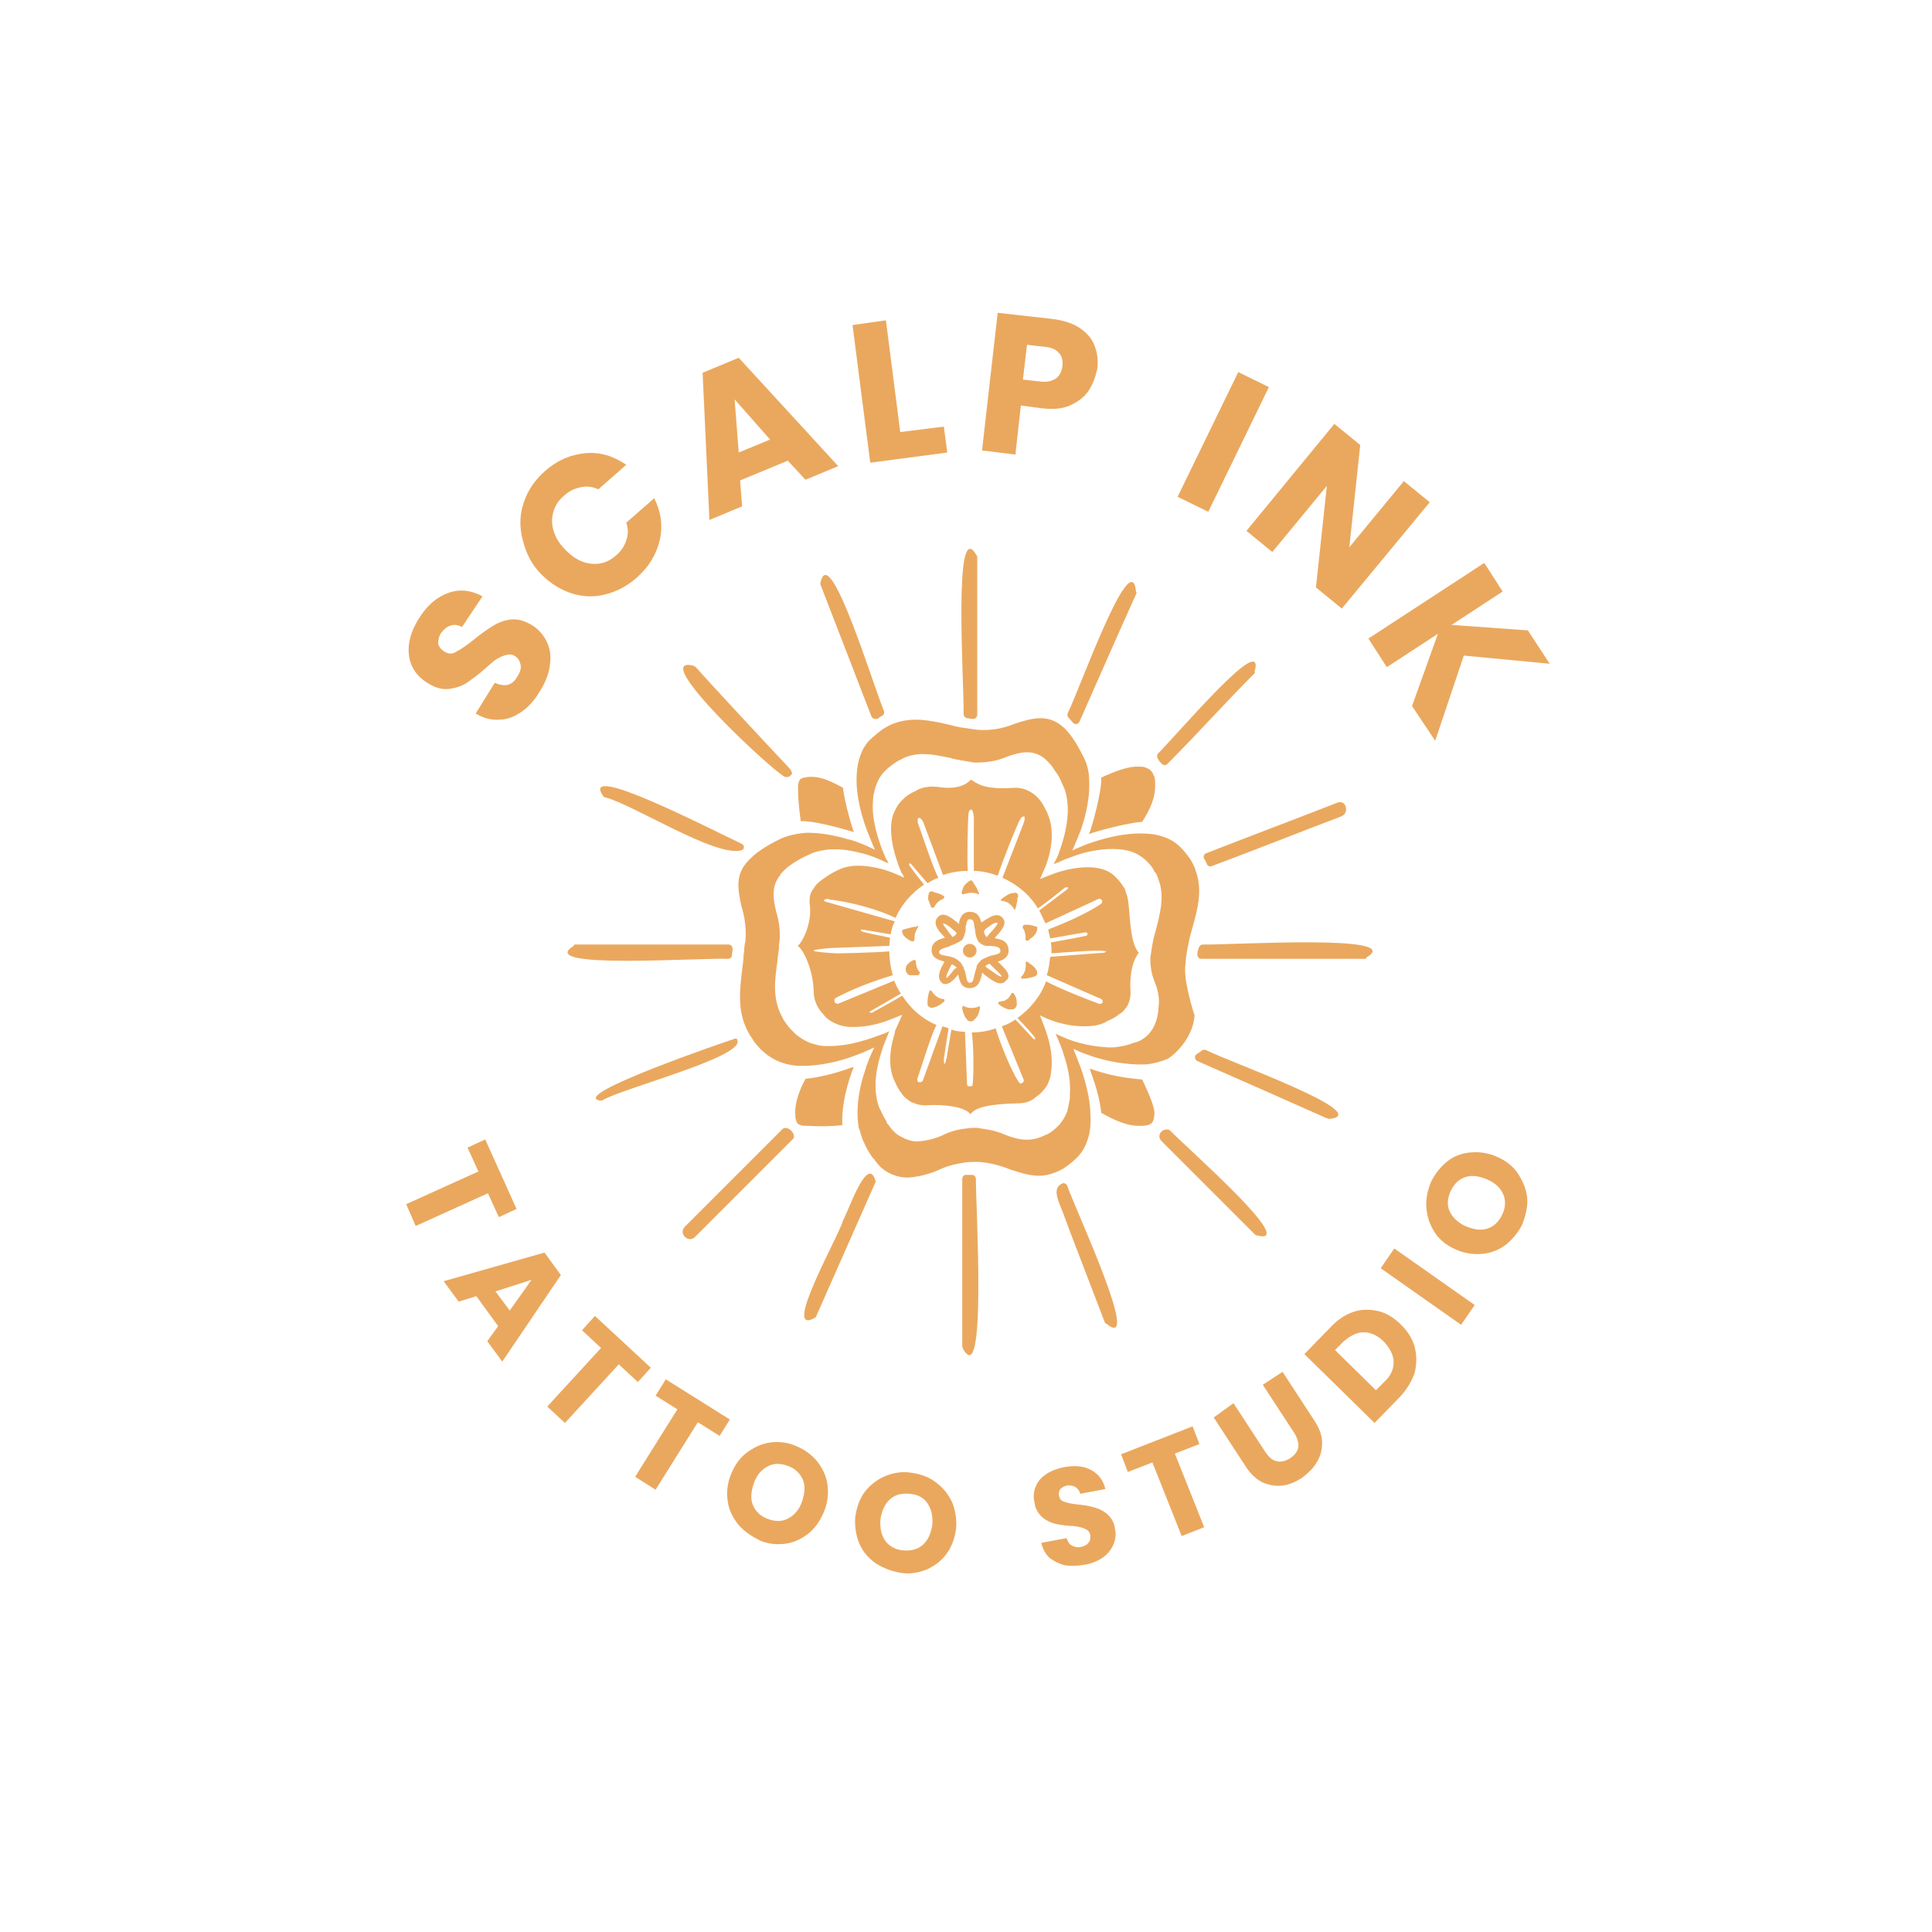 <?xml version="1.0" encoding="UTF-8"?>
<!-- Generator: Adobe Illustrator 27.0.1, SVG Export Plug-In . SVG Version: 6.00 Build 0)  -->
<svg xmlns="http://www.w3.org/2000/svg" xmlns:xlink="http://www.w3.org/1999/xlink" version="1.1" id="Ebene_1" x="0px" y="0px" viewBox="0 0 283.5 283.5" style="enable-background:new 0 0 283.5 283.5;" xml:space="preserve">
<style type="text/css">
	.st0{fill:#FFFFFF;}
	.st1{fill:#063744;}
	.st2{fill:#EAA85E;}
	.st3{fill:#EAA85E;stroke:#EAA95C;stroke-width:0;stroke-linecap:round;stroke-linejoin:round;}
	.st4{opacity:0.52;}
	.st5{fill:url(#SVGID_1_);}
	.st6{fill:url(#SVGID_00000134227952136218715360000008466511755025811609_);}
	.st7{fill:url(#SVGID_00000183968449424002605930000003012478888854156981_);}
	.st8{fill:url(#SVGID_00000165228737144448929580000013092708800592237959_);}
	.st9{fill:url(#SVGID_00000020393451603645536990000000639846722980319886_);}
	.st10{fill:url(#SVGID_00000081620791246394197540000005861049430177276819_);}
	.st11{fill:url(#SVGID_00000137844574905561704500000009460175918968606375_);}
	.st12{fill:url(#SVGID_00000149377754152727372690000008371260681411707063_);}
	.st13{opacity:0.47;}
	.st14{fill:url(#SVGID_00000086687142589493889640000015623473581763472033_);}
	.st15{fill:url(#SVGID_00000038408239902337808410000000814057434539533999_);}
	.st16{fill:url(#SVGID_00000070113978477747146390000001360411428277616049_);}
	.st17{fill:url(#SVGID_00000074406774121064532020000003830256437469576381_);}
	.st18{fill:url(#SVGID_00000023984599624082300750000001960669701447980476_);}
	.st19{fill:url(#SVGID_00000106137296779058908440000006848476808245304470_);}
	.st20{fill:url(#SVGID_00000030474909319498873470000015040835997809439157_);}
	.st21{fill:url(#SVGID_00000174574358784393644170000012961015783160404156_);}
	.st22{opacity:0.45;}
	.st23{fill:url(#SVGID_00000121240552641132225220000008988324694735110284_);}
	.st24{fill:url(#SVGID_00000101082409140184765070000014101041887956747960_);}
	.st25{fill:url(#SVGID_00000176011713034442432400000015094236727484117159_);}
	.st26{fill:url(#SVGID_00000098213150567043894110000012943163245650049205_);}
	.st27{fill:url(#SVGID_00000124137583315899863930000014917429543360472254_);}
	.st28{fill:url(#SVGID_00000058561644594389095980000011075466199162460804_);}
	.st29{fill:url(#SVGID_00000157994921775659749120000005396008247695615647_);}
	.st30{fill:url(#SVGID_00000108304451467708639250000001778454243218451384_);}
	.st31{filter:url(#Adobe_OpacityMaskFilter);}
	.st32{mask:url(#SVGID_00000020368844833258863650000001015829715731410832_);}
	.st33{fill:url(#SVGID_00000093169749493667576990000016217032715021740689_);}
	.st34{fill:url(#SVGID_00000057826738668650858760000012260693122402755477_);}
	.st35{fill:url(#SVGID_00000160178571064218289670000001341582596884278422_);}
	.st36{fill:url(#SVGID_00000122705155293507252860000015917876098623735199_);}
	.st37{fill:url(#SVGID_00000073694145422027431710000017831281611617922715_);}
	.st38{fill:url(#SVGID_00000154399186901569164010000013129843790137082546_);}
	.st39{fill:url(#SVGID_00000147904263582650150940000017533505548850410119_);}
	.st40{fill:url(#SVGID_00000133529322162298578040000016917511941745405874_);}
	.st41{opacity:0.74;}
	.st42{filter:url(#Adobe_OpacityMaskFilter_00000183939669270263854970000005590003255480414381_);}
	.st43{mask:url(#SVGID_00000121969696202345731060000009151982770043417766_);}
	.st44{fill:url(#SVGID_00000145776950779168856040000012816372012732354954_);}
	.st45{fill:url(#SVGID_00000183234314324065450550000009811536749492394625_);}
	.st46{fill:url(#SVGID_00000042716934725814630560000011303045346526307991_);}
	.st47{fill:url(#SVGID_00000060019541071942813880000013404561619524150922_);}
	.st48{fill:url(#SVGID_00000158742255289342956440000008393438680202257551_);}
	.st49{fill:url(#SVGID_00000129900972201706125720000004564296846718720690_);}
	.st50{fill:url(#SVGID_00000155847072360545444260000004759329801880524422_);}
	.st51{fill:url(#SVGID_00000136402884567182356020000005773888893450662299_);}
	.st52{fill:#232222;}
	.st53{fill:url(#SVGID_00000070831188854887386720000012775526760362672800_);}
	.st54{fill:url(#SVGID_00000041293636872605405530000010241837769269744568_);}
	.st55{fill:url(#SVGID_00000150059996839470879490000014113056850369109633_);}
	.st56{fill:url(#SVGID_00000047768863667083706790000016472941503864170417_);}
	.st57{fill:url(#SVGID_00000078019427862331287020000000746727860697634974_);}
	.st58{fill:url(#SVGID_00000163787014401397321140000011017431389655136163_);}
	.st59{fill:url(#SVGID_00000012467021473828453880000001355258158785463202_);}
	.st60{fill:url(#SVGID_00000147901889613490082570000009625338318030343849_);}
	.st61{fill:url(#SVGID_00000093145547817065319440000007490891694809722259_);}
	.st62{fill:url(#SVGID_00000026145544006649492570000014203356317592915076_);}
	.st63{fill:url(#SVGID_00000048466248441267450610000016025704864616324270_);}
	.st64{fill:url(#SVGID_00000182525567098344847880000003077250920237256340_);}
	.st65{fill:url(#SVGID_00000107577357273316178110000008416554456721491365_);}
	.st66{fill:url(#SVGID_00000095324774834542078580000008500731688359916727_);}
	.st67{fill:url(#SVGID_00000168103712023329080750000005689955143714229376_);}
	.st68{fill:url(#SVGID_00000039821087029383258310000005118039211019112355_);}
	.st69{fill:url(#SVGID_00000139254963356213863660000006505458837171487107_);}
	.st70{fill:url(#SVGID_00000008116801130729917500000005277745337593581983_);}
	.st71{fill:url(#SVGID_00000085957739062192395400000006667064770005027768_);}
	.st72{fill:url(#SVGID_00000127009333344595561860000000915706589566182057_);}
	.st73{fill:url(#SVGID_00000096752618215177010400000014331825171827485877_);}
	.st74{fill:url(#SVGID_00000120553643364643545540000009968596596393542033_);}
	.st75{fill:url(#SVGID_00000114050691346562993640000006214286398402502018_);}
	.st76{fill:url(#SVGID_00000029768586959196808530000005249018288726235819_);}
	.st77{filter:url(#Adobe_OpacityMaskFilter_00000105385573953199639330000017687034096426184882_);}
	.st78{mask:url(#SVGID_00000183956624336654581980000016009521236046651062_);}
	.st79{fill:url(#SVGID_00000057119700682675476030000000164648971070002305_);}
	.st80{fill:url(#SVGID_00000154398350158860289570000009772120470416947587_);}
	.st81{fill:url(#SVGID_00000131329692894420212660000009563012319794744746_);}
	.st82{fill:url(#SVGID_00000013893565699558250810000004056910949908345773_);}
	.st83{fill:url(#SVGID_00000118375017424634043100000017553594770088555933_);}
	.st84{fill:url(#SVGID_00000128460896757694819370000014127863247108132243_);}
	.st85{fill:url(#SVGID_00000116235716259755083140000016856773366460307104_);}
	.st86{fill:url(#SVGID_00000070092786138305855180000000235693205993434505_);}
	.st87{filter:url(#Adobe_OpacityMaskFilter_00000155832578870719160140000010561715286398631061_);}
	.st88{mask:url(#SVGID_00000050661532955585098240000007009370764594530970_);}
	.st89{fill:url(#SVGID_00000122702944842264528840000017213046278309587127_);}
	.st90{fill:url(#SVGID_00000111180084681023582370000015820539804311829671_);}
	.st91{fill:url(#SVGID_00000151511448458055234210000013178728065431828610_);}
	.st92{fill:url(#SVGID_00000044158478374979209040000012918650021349482165_);}
	.st93{fill:url(#SVGID_00000049197837797214585590000004884344791358268317_);}
	.st94{fill:url(#SVGID_00000106116972006362580250000002980576110427502234_);}
	.st95{fill:url(#SVGID_00000066484467916669725280000010404628668536682415_);}
	.st96{fill:url(#SVGID_00000013164005943447369200000005391957955030993331_);}
	.st97{fill:#FFFFFF;stroke:#EAA95C;stroke-width:0;stroke-linecap:round;stroke-linejoin:round;}
</style>
<g id="Flower_00000034090233863754765570000013625549527157371583_">
	<g>
		<path class="st2" d="M125.3,156.6c0,0.1-0.1,0.1-0.1,0.2c-0.1,0.2-0.1,0.3-0.2,0.5c-1,2.8-1.5,5.4-1.4,7.8    c-1.6,0.2-3.4,0.2-5.3,0.1c-0.3,0-0.6,0-0.8-0.1c-0.4-0.1-0.6-0.3-0.7-0.8c-0.1-0.2-0.1-0.4-0.1-0.8c-0.1-1.8,0.7-3.7,1.5-5.2    c2.1-0.2,4.4-0.8,6.9-1.7C125.2,156.7,125.3,156.6,125.3,156.6z"></path>
		<path class="st2" d="M169.4,163.3c0,0.8-0.2,1.3-0.4,1.5c-0.2,0.2-0.7,0.4-1.5,0.4h-0.1c-2,0.1-4-0.9-5.8-1.9    c-0.2-1.8-0.7-3.7-1.4-5.6c-0.1-0.3-0.2-0.6-0.3-0.9c2.5,0.9,5,1.4,7.7,1.6C168.4,160.1,169.4,162.3,169.4,163.3z"></path>
		<path class="st2" d="M169.5,114.9c0.1,2.1-0.7,3.8-1.9,5.7c-2.1,0.1-7.2,1.5-7.8,1.8c0.4-0.9,1.9-6.3,1.8-8.3    c2.2-1,4.1-1.7,5.5-1.6c0.4,0,0.7,0,0.9,0.1c0.7,0.2,1.1,0.6,1.3,1.2C169.5,114.1,169.5,114.5,169.5,114.9z"></path>
		<path class="st2" d="M125.3,122.1c-0.1,0-5.4-1.7-7.8-1.6c-0.2-1.6-0.4-3-0.4-4.9c0-0.3,0-0.5,0.1-0.8c0.1-0.4,0.3-0.6,0.8-0.7    c0.2,0,0.4-0.1,0.8-0.1c1.8-0.1,3.4,0.8,4.9,1.6C123.9,117.7,125.2,122,125.3,122.1z"></path>
	</g>
	<g>
		<path class="st2" d="M149.2,147.1c0,0.1,0,0.4,0,0.4c-0.1,0.3-0.3,0.6-0.6,0.6c-0.1,0-0.4,0-0.4,0c-0.1,0-0.2,0-0.2,0    c-0.2,0-0.6-0.2-0.6-0.2c-0.4-0.2-0.7-0.4-0.9-0.6c0,0,0-0.1,0-0.1c0-0.1,0-0.2,0.1-0.2c0.1,0,0.2,0,0.4-0.1c0,0,0,0,0,0s0,0,0,0    c0.1,0,0.1,0,0.2,0c0.1,0,0.1,0,0.2-0.1c0,0,0.1,0,0.1,0c0,0,0.1,0,0.1-0.1c0.1,0,0.1-0.1,0.2-0.1c0.1,0,0.2-0.1,0.2-0.2    c0.1-0.1,0.2-0.2,0.2-0.3c0,0,0.2-0.2,0.2-0.3c0-0.1,0.1-0.1,0.2-0.1c0,0,0,0,0.1,0C149,146.1,149.2,146.5,149.2,147.1z"></path>
		<path class="st2" d="M143.5,131.2c-0.6-0.3-1.4-0.2-2.1,0c-0.2,0.1-0.3-0.1-0.3-0.2c0.1-0.4,0.2-0.7,0.3-0.9    c0.2-0.3,0.5-0.6,0.8-0.8c0,0,0.2-0.1,0.2-0.1c0.1,0,0.2,0,0.2,0c0,0,0.1,0.1,0.1,0.1c0.1,0.2,0.3,0.5,0.5,0.8    c0.2,0.3,0.3,0.6,0.4,0.9C143.8,131.1,143.6,131.3,143.5,131.2z"></path>
		<path class="st2" d="M143.8,147.8c0,0,0,0.1,0,0.1c-0.1,0.7-0.3,1.2-0.7,1.6c0,0,0,0-0.1,0.1c0,0-0.1,0-0.1,0.1    c0,0-0.1,0.1-0.1,0.1c-0.2,0.1-0.5,0.1-0.7,0c0,0-0.1,0-0.1-0.1c0,0-0.1-0.1-0.1-0.1c-0.4-0.4-0.6-1.1-0.7-1.6c0-0.1,0-0.2,0-0.2    c0-0.1,0.1-0.2,0.2-0.2c0.6,0.4,1.5,0.4,2.2,0.1C143.7,147.6,143.8,147.7,143.8,147.8z"></path>
		<path class="st2" d="M138.6,146.9c0,0-0.1,0.1-0.1,0.1c-0.5,0.4-0.9,0.7-1.4,0.8c-0.1,0-0.2,0.1-0.3,0.1c-0.3,0-0.7-0.2-0.7-0.6    v-0.2c0-0.5,0.1-1.2,0.3-1.7c0.1-0.1,0.2-0.1,0.3,0c0.4,0.7,1.1,1.2,1.8,1.2C138.6,146.7,138.6,146.8,138.6,146.9z"></path>
		<path class="st2" d="M149.3,131.8c0,0.4-0.1,0.8-0.2,1.2c0,0.1-0.1,0.2-0.1,0.4c-0.1,0.1-0.2,0.1-0.2,0c-0.4-0.7-1.1-1.2-1.8-1.2    c-0.1,0-0.2-0.2-0.1-0.2c0.2-0.2,0.3-0.3,0.5-0.4c0.3-0.2,0.6-0.4,0.9-0.5c0.1,0,0.5-0.1,0.7-0.1c0.2,0,0.4,0.2,0.4,0.4    c0,0.1,0,0.2,0,0.3C149.3,131.6,149.3,131.7,149.3,131.8z"></path>
		<path class="st2" d="M152.2,136.4c-0.1,0.5-0.4,0.9-0.8,1.2c-0.2,0.1-0.3,0.2-0.5,0.4c-0.2,0.1-0.5,0-0.4-0.3    c0-0.5-0.1-1.1-0.4-1.5c-0.1-0.2,0-0.4,0.2-0.5c0.2,0,0.4,0,0.7,0c0.6,0.1,1.1,0.3,1.2,0.3C152.2,136.2,152.2,136.3,152.2,136.4z"></path>
		<path class="st2" d="M134.7,143.1c-0.1,0-0.1,0-0.2,0c-0.3,0-0.6,0-0.9,0c-0.2,0-0.4-0.1-0.5-0.3c-0.2-0.2-0.2-0.5-0.2-0.7    c0-0.1,0.1-0.2,0.1-0.4c0.2-0.2,0.4-0.5,0.8-0.7c0.1,0,0.1-0.1,0.2-0.1c0.2-0.1,0.4,0,0.4,0.2c0,0.6,0.2,1.2,0.6,1.6    C135,142.8,134.9,143,134.7,143.1z"></path>
		<path class="st2" d="M152.2,142.7c0,0,0,0.1,0,0.2c0,0.1,0,0.1-0.1,0.2c-0.1,0.1-0.2,0.1-0.3,0.2c-0.4,0.1-1,0.3-1.6,0.3    c-0.1,0-0.1,0-0.2,0c-0.2,0-0.2-0.2-0.1-0.3c0.5-0.5,0.7-1.3,0.6-2c0-0.1,0.1-0.2,0.2-0.2c0.2,0.1,0.4,0.3,0.4,0.3    c0.5,0.3,0.8,0.6,1,1C152.2,142.5,152.2,142.6,152.2,142.7z"></path>
		<path class="st2" d="M142.3,140.5L142.3,140.5c-0.6,0-1-0.5-1-1l0,0c0-0.6,0.5-1,1-1l0,0c0.6,0,1,0.5,1,1l0,0    C143.3,140,142.9,140.5,142.3,140.5z"></path>
		<path class="st2" d="M134.7,136.1c-0.3,0.4-0.5,0.9-0.5,1.5c0,0.1,0,0.1,0,0.2c0,0.1-0.1,0.2-0.1,0.3c-0.1,0-0.2,0.1-0.3,0    c0,0,0,0-0.1,0c-0.1,0-0.1-0.1-0.2-0.1c-0.3-0.2-0.5-0.3-0.7-0.5c-0.1-0.1-0.1-0.2-0.2-0.2c0,0-0.2-0.4-0.2-0.5    c-0.1-0.2,0-0.4,0.2-0.4c0.1,0,0.2-0.1,0.3-0.1c0,0,0.8-0.2,1.2-0.3c0.1,0,0.2,0,0.4,0C134.7,135.7,134.8,135.9,134.7,136.1z"></path>
		<path class="st2" d="M138.4,131.9c-0.5,0.2-0.9,0.5-1.2,1c0,0.1-0.1,0.1-0.1,0.2c-0.1,0.1-0.2,0.1-0.3,0.1c-0.1,0-0.2-0.1-0.2-0.1    c0,0,0,0,0-0.1c0-0.1-0.1-0.1-0.1-0.2c-0.1-0.3-0.2-0.6-0.3-0.8c0-0.1,0-0.2,0-0.3c0,0,0-0.4,0.1-0.6c0-0.2,0.2-0.3,0.4-0.3    c0.1,0,0.2,0,0.3,0.1c0,0,0.8,0.2,1.2,0.4c0.1,0.1,0.2,0.1,0.3,0.2C138.6,131.6,138.6,131.8,138.4,131.9z"></path>
	</g>
	<path class="st2" d="M146.4,141.1C146.4,141.1,146.4,141.1,146.4,141.1c0.8-0.2,1.6-0.6,1.6-1.6c0,0,0,0,0,0c0-1.4-1.1-1.7-2-1.8   c0,0,0,0,0-0.1c0.9-1,1.8-2,1.2-2.8c-0.2-0.3-0.5-0.5-0.8-0.5c-0.7-0.1-1.5,0.5-2.3,1c0,0-0.1,0-0.1,0.1c-0.2-0.8-0.5-1.6-1.7-1.6   c-1.2,0-1.5,1.1-1.6,1.8c-0.1-0.1-0.2-0.2-0.3-0.3c-0.9-0.7-2-1.6-2.8-0.7c-0.8,0.9,0.1,2,0.9,2.8c0.1,0.1,0.1,0.2,0.2,0.2   c-0.9,0.2-2,0.6-2,1.8c0,1.2,1.1,1.5,1.9,1.7c-0.6,1.1-1.2,2.2-0.5,3c0.2,0.3,0.5,0.3,0.7,0.3c0.1,0,0.4-0.1,0.6-0.2   c0.1-0.1,0.6-0.4,1.2-1.2c0.2,0.9,0.4,2,1.7,2c1.3,0,1.6-1.2,1.8-2.1c0-0.1,0-0.1,0-0.2c0.1,0.1,0.2,0.1,0.2,0.2   c0.9,0.7,1.8,1.4,2.5,1.4c0.3,0,0.6-0.1,0.8-0.4C148.6,143.2,147.5,142.1,146.4,141.1z M144.8,136.2c0.5-0.4,1.2-0.9,1.5-0.8   c0,0,0,0,0.1,0c0,0.3-0.7,1.1-1.1,1.5c-0.2,0.2-0.3,0.4-0.5,0.6c-0.1,0-0.1-0.1-0.1-0.1c-0.2-0.2-0.3-0.5-0.3-0.8   C144.5,136.5,144.6,136.3,144.8,136.2z M138.4,135.5C138.4,135.4,138.4,135.4,138.4,135.5c0.3,0,1,0.5,1.3,0.8   c0.2,0.2,0.5,0.4,0.7,0.6c-0.1,0.1-0.1,0.2-0.2,0.3c-0.1,0.1-0.4,0.3-0.4,0.3c-0.2-0.2-0.3-0.4-0.5-0.6   C139,136.4,138.3,135.7,138.4,135.5z M139.9,142.4c-0.3,0.4-0.8,1-1,1.1c-0.2-0.2,0.4-1.3,0.7-1.9l0.1-0.1c0.2,0.1,0.3,0.2,0.5,0.3   c0,0,0.1,0.1,0.2,0.2C140.2,142.1,140,142.2,139.9,142.4z M141.7,136.3c0-0.1,0-0.2,0-0.3c0.2-1,0.3-1.1,0.6-1.1   c0.5,0,0.6,0.2,0.7,1.2c0,0,0,0,0,0l0.1,0.4c0,0.1,0,0.1,0,0.2c0,0.2,0.1,0.4,0.1,0.6c0.1,0.3,0.2,0.6,0.4,0.9   c0.4,0.4,0.7,0.5,1.1,0.6c0.1,0,0.2,0,0.4,0c0.1,0,0.2,0,0.3,0c1.2,0.1,1.4,0.3,1.4,0.8c0,0.2-0.2,0.4-1.2,0.6   c-0.1,0-0.2,0-0.3,0.1c-0.1,0-0.2,0-0.3,0.1c-0.1,0-0.2,0-0.2,0.1c-0.2,0.1-0.4,0.1-0.5,0.2c-0.2,0.1-0.4,0.2-0.5,0.4   c-0.1,0.1-0.1,0.1-0.2,0.2c-0.1,0.1-0.2,0.3-0.3,0.5c0,0,0,0.1,0,0.1c0,0.1-0.1,0.3-0.1,0.4c-0.1,0.2-0.1,0.5-0.2,0.7   c-0.2,1-0.3,1.2-0.7,1.2c-0.3,0-0.4-0.2-0.6-1.2c0-0.2-0.1-0.5-0.2-0.7c0-0.1-0.1-0.2-0.1-0.3c0-0.1-0.1-0.2-0.1-0.2   c-0.1-0.2-0.2-0.3-0.3-0.5c0-0.1-0.1-0.1-0.2-0.2c-0.2-0.2-0.5-0.4-0.7-0.5c-0.2-0.1-0.6-0.2-0.6-0.2c-0.1,0-0.3-0.1-0.4-0.1   l-0.1,0c-1-0.2-1.2-0.3-1.2-0.6c0-0.3,0.4-0.5,1.4-0.8c0.1,0,0.2,0,0.2-0.1c0,0,1.1-0.4,1.5-0.7c0.1,0,0.1-0.1,0.2-0.1   c0.1-0.1,0.2-0.2,0.2-0.3c0.2-0.3,0.3-0.8,0.3-0.8C141.7,136.6,141.7,136.6,141.7,136.3L141.7,136.3z M145.1,142.2   c-0.2-0.1-0.4-0.3-0.5-0.4c0,0,0-0.1,0.1-0.1c0.1-0.1,0.3-0.2,0.5-0.3c0.2,0.2,0.3,0.3,0.5,0.5c0.4,0.4,1.2,1.1,1.3,1.4   C146.7,143.4,145.7,142.6,145.1,142.2z"></path>
	<g id="Stripesneu_00000155826844656796902650000011617715467986129820_">
		<path class="st2" d="M129.5,105c-0.2,0.1-0.4,0.2-0.6,0.4c-0.3,0.2-0.8,0.1-1-0.2c-2.5-6.5-5-12.9-7.5-19.4c0-0.1-0.1-0.2,0-0.3    c1.3-6.2,7.7,15,9.3,18.8C129.8,104.6,129.7,104.9,129.5,105z"></path>
		<path class="st2" d="M162.1,194c-1.7-4.4-3.4-8.9-5.1-13.3c0,0-0.7-1.9-0.7-1.9c-0.8-2.3-2.1-4.3-0.5-5.1c0.3-0.2,0.7,0,0.8,0.3    c1.4,3.9,11.1,24.7,5.7,20.2C162.2,194.2,162.1,194.1,162.1,194z"></path>
		<path class="st2" d="M108.7,124.8c-3.9,0.9-15.7-6.7-19.9-7.8c-0.1,0-0.3-0.1-0.3-0.2c-3.5-5.1,15.6,4.8,20.3,7    C109.3,124,109.3,124.7,108.7,124.8z"></path>
		<path class="st2" d="M194.7,164.1c-6.3-2.8-12.6-5.6-19-8.4c-0.4-0.2-0.5-0.8-0.1-1c0.2-0.2,0.5-0.3,0.7-0.5    c0.2-0.2,0.4-0.2,0.7-0.1c3.3,1.7,25,9.4,18,10.1C194.9,164.1,194.8,164.1,194.7,164.1z"></path>
		<path class="st2" d="M108.2,153.1c-1,2.5-16.7,6.6-19.7,8.3c-0.1,0.1-0.3,0.1-0.4,0.1c-4.9-0.7,18.5-8.7,19.8-9.1    C108.2,152.3,108.3,152.8,108.2,153.1z"></path>
		<path class="st2" d="M196.8,119.8c-6.3,2.4-12.6,4.9-19,7.3c-0.3,0.1-0.6,0-0.7-0.3c-0.1-0.3-0.3-0.6-0.4-0.8    c-0.2-0.3,0-0.7,0.3-0.8c6.4-2.5,12.8-4.9,19.2-7.4C197.5,117.2,198.1,119.3,196.8,119.8z"></path>
		<path class="st2" d="M119.7,193.3c-5.3,3.2,3.5-12.1,4-14.2c0-0.1,0-0.1,0.1-0.2c0.8-1.5,3.6-9.7,4.7-5.5L119.7,193.3z"></path>
		<path class="st2" d="M166.7,87.2c-2.8,6.2-5.5,12.4-8.3,18.7c-0.2,0.4-0.7,0.5-1,0.1c-0.2-0.2-0.4-0.5-0.6-0.7    c-0.2-0.2-0.2-0.4-0.1-0.7c1.7-3.4,9.3-24.8,10-17.8C166.8,87,166.8,87.1,166.7,87.2z"></path>
		<path class="st2" d="M115.9,112.8c-3.2-3.4-11.5-12.3-13.8-14.9c-0.1-0.1-0.2-0.1-0.3-0.2c-7-1.8,11.9,15.8,13.4,16.3    c0,0,0.4,0.1,0.7-0.1c0,0,0.2-0.2,0.3-0.3C116.3,113.3,115.9,112.8,115.9,112.8C115.9,112.9,115.9,112.8,115.9,112.8z"></path>
		<path class="st2" d="M184.1,181.1c-4.6-4.6-9.1-9.1-13.7-13.7c-0.5-0.5-0.3-1.3,0.4-1.6c0,0,0,0,0,0c0.4-0.1,0.8-0.1,1,0.2    c3.2,3.2,18.7,16.8,12.7,15.3C184.4,181.3,184.2,181.2,184.1,181.1z"></path>
		<path class="st2" d="M84.4,138.6h22.5c0.4,0,0.6,0.3,0.6,0.7c0,0.3-0.1,0.6-0.1,0.9c0,0.3-0.3,0.5-0.6,0.5    c-4.1-0.2-28.5,1.6-22.6-1.9C84.2,138.6,84.3,138.6,84.4,138.6z"></path>
		<path class="st2" d="M200.2,140.7h-23.9c-0.4,0-0.6-0.3-0.6-0.7c0-0.3,0.1-0.6,0.2-0.9c0.1-0.3,0.3-0.5,0.6-0.5    c3.9,0.1,30.1-1.6,24,1.9C200.5,140.7,200.3,140.7,200.2,140.7z"></path>
		<path class="st2" d="M184,98.9c-4.4,4.4-8.3,8.8-12.7,13.2c-0.3,0.3-0.6,0.2-0.9-0.1c-0.2-0.2-0.3-0.3-0.4-0.5    c-0.2-0.3-0.3-0.6-0.1-0.9c3.2-3.2,15.9-18.3,14.2-12C184.2,98.7,184.1,98.8,184,98.9z"></path>
		<path class="st2" d="M116.4,167.1L102,181.5c-1,1-2.5-0.5-1.5-1.5c4.1-4.1,10-10,14.3-14.3C115.5,165,116.9,166.4,116.4,167.1z"></path>
		<path class="st2" d="M143.4,81.7v23.2c0,0.3-0.3,0.6-0.6,0.6c-0.3,0-0.6-0.1-0.9-0.1c-0.3-0.1-0.5-0.3-0.5-0.6    c0.1-4-1.6-29.5,1.9-23.3C143.3,81.5,143.4,81.6,143.4,81.7z"></path>
		<path class="st2" d="M143.2,173c0,4.4,1.6,31.2-1.9,24.9c0-0.1-0.1-0.2-0.1-0.3c0-1.9,0-21.3,0-24.6c0-0.3,0.2-0.6,0.5-0.6    c0.3,0,0.6,0,0.9,0C143,172.4,143.2,172.7,143.2,173z"></path>
	</g>
	<path class="st2" d="M174.7,147c-0.5-1.9-0.8-3.4-0.8-4.8c0-0.4,0.1-1,0.1-1.4c0.1-0.8,0.2-1.5,0.4-2.3c0.1-0.7,0.3-1.4,0.5-2.1   c0.8-2.8,1.6-5.7,0.6-8.5c-0.1-0.2-0.1-0.4-0.2-0.6c-0.2-0.4-0.4-0.9-0.7-1.3c-0.4-0.6-0.9-1.2-1.4-1.7c-1.4-1.4-3.4-2-5.7-2   c-0.1,0-0.1,0-0.2,0c-2.2,0-4.6,0.5-7,1.3c0,0,0,0,0,0c-0.3,0.1-0.6,0.2-0.9,0.3c-0.7,0.3-1.4,0.6-2.1,0.9c0,0,0-0.1,0.1-0.1   c0.4-0.9,0.8-1.9,1.2-2.9c0.9-2.6,1.4-5.3,1.2-7.7c0-0.1,0-0.1,0-0.2c-0.1-1.1-0.4-2.1-0.9-3c-0.5-1-1-1.9-1.5-2.6   c-0.5-0.7-1-1.3-1.5-1.7c-2.1-1.8-4.3-1.3-7-0.4c-1.7,0.7-3.4,1-5.2,0.9c-0.1,0-0.1,0-0.2,0c-0.7-0.1-1.4-0.2-2.1-0.3   c-0.8-0.1-1.5-0.3-2.3-0.5c-2.7-0.6-5.4-1.2-8.3,0c-0.6,0.3-1.2,0.6-1.8,1.1c-0.4,0.3-0.8,0.7-1.3,1.1c-1.2,1.2-1.9,3-2,5.3   c0,0.1,0,0.1,0,0.2c-0.1,2.6,0.6,5.8,2.1,9.3c0.1,0.2,0.1,0.3,0.2,0.5c0.1,0.2,0.2,0.5,0.3,0.7c0,0.1,0.1,0.1,0.1,0.2   c-1.2-0.6-2.4-1.1-3.7-1.5c-0.1,0-0.1,0-0.1,0c-2-0.6-4.1-1-6-1c-0.1,0-0.1,0-0.2,0c-1.5,0.1-2.9,0.4-4.1,1c-1,0.5-1.9,1-2.6,1.5   c-0.8,0.5-1.3,1-1.8,1.5c-2,2-1.7,4.1-1.1,6.8c0.5,1.6,0.7,3.2,0.6,4.8c0,0.2,0,0.4-0.1,0.6c0,0.3-0.1,0.6-0.1,1   c0,0.3-0.1,0.6-0.1,1l0,0.2l-0.1,0.9c-0.4,3.3-0.9,6.5,0.6,9.6c0.3,0.6,0.7,1.2,1.1,1.8c0.4,0.5,0.8,1,1.4,1.5   c1.6,1.4,3.7,2.1,5.9,2h0.4c2.2-0.1,4.8-0.6,7.3-1.6c0.9-0.3,1.7-0.7,2.6-1.1c-0.4,0.8-0.8,1.7-1.1,2.6c-0.1,0.1-0.1,0.2-0.1,0.3   c-1.2,3.4-1.5,6.4-1.1,8.8c0,0.1,0,0.2,0.1,0.3c0.2,0.7,0.4,1.4,0.7,2c0.3,0.7,0.7,1.4,1.2,2.1c0.1,0.1,0.1,0.2,0.2,0.2   c0.4,0.6,0.8,1.1,1.3,1.5c1,0.8,2.3,1.3,3.7,1.3c1.6-0.1,3.1-0.5,4.5-1.1c1.2-0.6,2.5-0.9,3.8-1.1c0.6-0.1,1.2-0.1,1.8-0.1   c0.1,0,0.2,0,0.3,0c1.6,0.1,3.1,0.5,4.6,1.1c1.9,0.6,3.8,1.3,5.9,0.7c0.6-0.2,1.2-0.4,1.9-0.8c0.6-0.4,1.3-0.9,2-1.6   c0.7-0.7,1.2-1.5,1.5-2.4c0.5-1.2,0.6-2.7,0.5-4.2c0-0.1,0-0.1,0-0.2c-0.1-1.9-0.6-4-1.3-6.1c-0.4-1.1-0.8-2.1-1.2-3.1   c0.6,0.3,1.3,0.6,1.9,0.8c2.4,0.9,4.9,1.4,7.5,1.5c0.3,0,0.7,0,1,0c0.1,0,0.1,0,0.2,0c1.1-0.1,2.2-0.4,3.2-0.8   c0.6-0.3,3.7-2.7,4-6.4C175.1,148.5,174.9,147.7,174.7,147z M166.5,153c0,0-0.1,0-0.1,0c-0.7,0.3-1.5,0.5-2.3,0.6   c-0.4,0.1-0.9,0.1-1.3,0.1c-2.4-0.1-4.8-0.6-7-1.6c-0.3-0.1-0.6-0.3-0.9-0.4c0.5,1.1,1,2.3,1.3,3.4c0.6,1.8,0.9,3.7,0.8,5.4   c0,0.4,0,0.8-0.1,1.2c-0.1,0.5-0.2,1-0.3,1.4c-0.3,0.8-0.7,1.4-1.2,2c-0.6,0.6-1.2,1.1-1.8,1.4c0,0-0.1,0-0.1,0   c-0.6,0.3-1.1,0.5-1.6,0.6c-1.7,0.4-3.2-0.1-4.7-0.7c-0.1,0-0.2-0.1-0.2-0.1c-0.6-0.2-1.2-0.4-1.8-0.5c-0.6-0.1-1.2-0.2-1.8-0.3   c-0.1,0-0.1,0-0.2,0c-0.5,0-0.9,0-1.4,0.1c-1.1,0.1-2.3,0.4-3.3,0.9c-1.2,0.6-2.6,0.9-3.9,1c-0.7,0-1.3-0.2-1.8-0.4   c-0.4-0.2-0.8-0.4-1.1-0.6c-0.5-0.4-0.9-0.8-1.3-1.4c0,0,0-0.1-0.1-0.1c-0.1-0.1-0.2-0.3-0.2-0.4c-0.3-0.5-0.6-1-0.8-1.5   c-0.1-0.2-0.2-0.4-0.3-0.6c-0.8-2.2-0.7-5,0.4-8.3c0-0.1,0.1-0.3,0.1-0.4c0.3-0.8,0.7-1.7,1-2.5c-0.5,0.3-1.1,0.5-1.7,0.7v0   c-2.4,0.9-4.9,1.5-7,1.5h-0.1c-0.6,0-1.3,0-1.9-0.2c-1.1-0.2-2.1-0.8-3-1.5c-0.3-0.3-0.6-0.6-0.9-0.9c-0.4-0.5-0.8-1-1.1-1.6   c0-0.1,0-0.1-0.1-0.2c-1.4-2.7-1-5.4-0.6-8.2l0-0.3l0.1-0.6c0-0.3,0.1-0.5,0.1-0.8c0-0.2,0-0.3,0-0.4c0-0.3,0.1-0.6,0.1-0.9   c0.1-1.4-0.1-2.8-0.5-4.1c-0.5-2.1-0.7-3.8,0.6-5.4c0,0,0,0,0-0.1c0.4-0.4,0.8-0.9,1.4-1.3c0.7-0.5,1.5-1,2.6-1.5   c0.3-0.1,0.6-0.3,0.9-0.4c0.6-0.2,1.2-0.3,1.8-0.4c1.6-0.2,3.4,0,5.2,0.5c0,0,0.1,0,0.1,0c0,0,0,0,0,0c1.1,0.3,2.2,0.7,3.2,1.2   c0.2,0.1,0.5,0.2,0.7,0.3c-0.1-0.1-0.1-0.2-0.2-0.4s-0.1-0.2-0.2-0.3c-1.4-3.2-2.1-6.1-1.9-8.4c0-0.8,0.2-1.5,0.4-2.2   c0.3-0.9,0.7-1.6,1.3-2.2c0.3-0.3,0.6-0.6,0.9-0.8c0.5-0.4,1.1-0.8,1.6-1c0.3-0.2,0.6-0.3,0.9-0.4c2.1-0.7,4.1-0.2,6.2,0.2   c0.6,0.2,1.2,0.3,1.8,0.4c0.6,0.1,1.2,0.2,1.8,0.3c0.1,0,0.1,0,0.2,0c1.5,0,3-0.2,4.4-0.8c2.2-0.8,4-1.2,5.8,0.3   c0,0,0.1,0.1,0.1,0.1c0.4,0.4,0.9,0.9,1.3,1.6c0.4,0.5,0.8,1.2,1.1,2c0,0,0,0,0,0c0.4,0.7,0.6,1.6,0.7,2.4c0.3,2.2-0.2,4.8-1.1,7.3   c-0.2,0.7-0.5,1.3-0.9,2c0.3-0.1,0.5-0.2,0.8-0.3c0.6-0.3,1.1-0.5,1.7-0.7c0.3-0.1,0.5-0.2,0.8-0.3c0,0,0,0,0,0   c2.1-0.7,4.2-1,6-0.9c0.5,0,1,0.1,1.5,0.2c1,0.2,1.9,0.7,2.7,1.4c0.5,0.5,1,1,1.3,1.7c0,0,0,0.1,0.1,0.1c0.2,0.2,0.3,0.5,0.4,0.8   c0.1,0.3,0.2,0.6,0.3,0.9c0.6,2.2,0,4.5-0.6,6.8c-0.2,0.7-0.4,1.4-0.5,2.1c-0.1,0.6-0.2,1.2-0.3,1.9l0,0.3c0,1.1,0.2,2.2,0.6,3.2   c0.5,1.2,0.8,2.5,0.6,3.8C169.8,152.1,166.9,152.9,166.5,153z"></path>
	<path class="st2" d="M167.1,139.8c-1.5-1.7-1.2-6.5-1.7-8.3c-0.1-0.3-0.2-0.6-0.3-0.9c0-0.1-0.1-0.3-0.2-0.4h0   c-0.1-0.1-0.1-0.2-0.2-0.3c-0.3-0.5-0.7-0.9-1.1-1.3c-0.5-0.5-1.2-0.9-2-1.1c-1.8-0.5-4.3-0.2-6.7,0.6c-0.8,0.3-1.6,0.6-2.3,0.9   c0.3-0.6,0.5-1.2,0.8-1.8c1-2.6,1.3-5.4,0.4-7.6c-0.1-0.1-0.1-0.2-0.1-0.3c-0.3-0.6-0.6-1.1-0.8-1.5c0,0,0,0-0.1-0.1   c-0.5-0.8-1.3-1.4-2.2-1.8c-0.5-0.2-1-0.3-1.5-0.3c-0.1,0-0.2,0-0.3,0c-4.4,0.3-5.4-0.6-6.3-1.2c-0.2,0.1-1.2,1.6-4.7,1.1   c-2.1-0.3-3.2,0.4-3.5,0.6c-0.5,0.2-1,0.5-1.5,0.9c0,0-0.1,0.1-0.1,0.1v0l0,0l-0.5,0.5c-0.5,0.5-0.9,1.3-1.2,2.1   c-0.6,2.1-0.1,5.1,1.3,8.4c0,0,0,0.1,0.1,0.1c0.1,0.2,0.2,0.4,0.3,0.6c-1.1-0.5-2.2-1-3.4-1.3c-2-0.5-4-0.7-5.7-0.1   c-0.2,0.1-0.5,0.2-0.7,0.3c-0.8,0.4-1.5,0.8-2,1.2c-0.6,0.4-1.1,0.8-1.4,1.3c-0.1,0.2-0.3,0.4-0.4,0.6c-0.2,0.4-0.3,0.8-0.3,1.3   c0,0.2,0,0.3,0,0.5c0.5,2.9-1.3,6.1-1.8,6.2c0.6,0.1,2.3,3.1,2.4,6.7c0,1.2,0.5,2.3,1.2,3.1l0,0c0.2,0.2,0.4,0.5,0.6,0.7   c0.8,0.7,1.7,1.1,2.7,1.3c0.5,0.1,0.9,0.1,1.4,0.1c1.7,0,3.7-0.4,5.6-1.2c0,0,0,0,0,0c0.5-0.2,1-0.4,1.5-0.6   c-0.3,0.7-0.6,1.3-0.9,2c-0.1,0.2-0.2,0.4-0.2,0.7c-0.9,2.8-0.9,5.3,0,7.1c0.2,0.5,0.5,1,0.8,1.5c0,0,0,0,0,0l0.1,0.1   c0.3,0.5,0.7,0.9,1.2,1.2c0.2,0.2,0.5,0.3,0.8,0.4c0.5,0.2,1,0.3,1.5,0.3c2.8-0.2,5.9,0.2,6.7,1.3c0.8-1.1,3-1.5,7.1-1.6   c0.7,0,1.5-0.2,2.1-0.6l0,0c0,0,0.1,0,0.1-0.1c0.4-0.3,0.9-0.6,1.3-1.1c0.5-0.5,0.8-1,1-1.7c0.1-0.3,0.2-0.6,0.2-0.9   c0.3-1.6,0.1-3.6-0.5-5.5c-0.3-1-0.7-2-1.1-3c0.4,0.2,0.7,0.3,1.1,0.5c1.7,0.7,3.6,1.1,5.4,1.1c1,0,2-0.1,2.9-0.5   c0.1,0,0.1,0,0.2-0.1c0.3-0.2,0.6-0.3,1-0.5c0.4-0.2,0.8-0.5,1.2-0.8c0.2-0.1,0.3-0.2,0.5-0.4c0.1-0.1,0.2-0.3,0.4-0.5   c0.4-0.6,0.6-1.4,0.6-2.2C165.8,144.3,165.8,141.5,167.1,139.8z M152.4,147.8L152.4,147.8C152.5,147.8,152.5,147.8,152.4,147.8   L152.4,147.8C152.5,147.8,152.5,147.8,152.4,147.8z M162.3,139.6c-0.1,0.1-0.2,0.2-0.3,0.2l-7.9,0.6c-0.1,0.9-0.2,1.8-0.5,2.7   l8,3.5c0.1,0.1,0.2,0.2,0.2,0.2c0,0.1,0,0.2,0,0.3c-0.1,0.1-0.2,0.2-0.3,0.2h-0.1c0,0-0.1,0-0.1,0l0,0l0,0   c-1.4-0.5-5.8-2.2-7.8-3.3c-0.8,2.2-2.3,4-4.2,5.4c1.2,1.2,2.5,2.7,2.6,2.9c0,0.1,0,0.2,0,0.2c0,0,0,0,0,0c-0.1,0-0.1,0-0.2,0   l-2.7-2.9c-0.6,0.4-1.3,0.8-2,1l3.2,7.8c0.1,0.2,0,0.4-0.2,0.5c0,0-0.1,0.1-0.2,0.1c-0.1,0-0.2-0.1-0.3-0.2   c-1.2-1.8-2.8-5.9-3.4-7.9c-1.1,0.4-2.3,0.6-3.5,0.6c0.3,2.1,0.3,6.5,0.1,7.8c-0.1,0.1-0.2,0.1-0.3,0.1h-0.2   c-0.2,0-0.3-0.1-0.3-0.3l-0.3-7.7c-0.7,0-1.3-0.1-2-0.3l-0.7,4.2c-0.1,0.4-0.2,0.8-0.3,0.8h0c-0.1,0-0.1-0.2-0.1-0.7   c0.1-0.7,0.4-2.8,0.7-4.5c-0.3-0.1-0.6-0.2-0.9-0.3l-2.9,8c-0.1,0.1-0.2,0.2-0.3,0.2H135c-0.1,0-0.1,0-0.2,0   c-0.2-0.1-0.2-0.3-0.2-0.5v0l0,0c0.5-1.3,1.8-5.8,2.8-7.9c-2.1-0.9-3.8-2.4-5-4.3c-2.2,1.3-4.3,2.4-4.4,2.5l-0.1,0   c-0.1,0-0.2,0-0.3,0v0c0,0,0,0,0,0c0-0.1,0-0.1,0.1-0.2l4.5-2.6c-0.4-0.6-0.7-1.2-1-1.9l-8,3.3c-0.1,0-0.2,0.1-0.2,0.1   c-0.2,0-0.4-0.1-0.5-0.2c-0.1-0.2-0.1-0.6,0.2-0.7c3.4-1.8,7-2.9,8.3-3.3c-0.3-1.1-0.5-2.3-0.5-3.5c-2.3,0.2-7.6,0.3-7.6,0.3   c-0.3,0-3.5-0.2-3.5-0.4c0-0.2,2.6-0.4,2.7-0.4l8.4-0.3c0-0.4,0.1-0.8,0.1-1.2c-2-0.4-3.8-0.8-4.1-0.9c-0.1-0.1-0.2-0.2-0.2-0.2   c0,0,0,0,0,0c0-0.1,0.1-0.1,0.2-0.1l4.2,0.7c0.1-0.7,0.3-1.3,0.6-1.9l-10.2-2.9l0,0h0c-0.2-0.1-0.2-0.2-0.2-0.2c0,0,0,0,0,0   c0.1-0.1,0.3-0.2,0.5-0.2c0.1,0,0.2,0,0.3,0.1c0,0,0,0,0,0l0,0l0,0c3.1,0.3,7.6,1.6,9.7,2.7c0.9-2,2.4-3.7,4.2-4.9   c-1.1-1.3-2.1-2.7-2.2-2.9c0-0.1,0-0.2,0.1-0.2c0,0,0,0,0,0c0.1,0,0.1,0,0.2,0.1l2.4,2.8c0.5-0.3,1-0.6,1.6-0.8   c-0.8-1.4-2.5-6.7-3-8c-0.1-0.3,0-0.6,0-0.7c0,0,0.1-0.1,0.1-0.1c0,0,0,0,0,0c0.2,0,0.5,0.2,0.7,0.7l2.8,7.5c0,0.1,0.1,0.1,0.1,0.2   c1.1-0.4,2.3-0.6,3.6-0.6c-0.1-1.8,0-7,0.1-8.4c0.1-0.4,0.2-0.6,0.4-0.6c0,0,0,0,0,0c0.2,0,0.3,0.4,0.4,1l0,8v0   c1.2,0,2.4,0.3,3.5,0.7c0.7-2.1,2.7-7.2,3.3-8.3c0.2-0.3,0.4-0.4,0.5-0.4c0,0,0.1,0,0.1,0c0.1,0.1,0.1,0.5-0.1,1l-3.1,8   c2.2,1,4,2.5,5.2,4.5c1-0.7,2.3-1.7,3.9-3c0.1-0.1,0.3-0.1,0.3-0.1c0.1,0,0.1,0,0.2,0c0.1,0.1,0,0.2-0.1,0.3l-4.1,3.1   c0.3,0.6,0.6,1.2,0.9,1.9l7.8-3.6c0.1,0,0.1,0,0.2,0c0.1,0,0.2,0.1,0.3,0.2c0.1,0.2,0,0.4-0.1,0.5c-2.3,1.6-6,3.1-7.8,3.8   c0.1,0.4,0.2,0.8,0.3,1.3l5.2-0.9l0,0h0c0,0,0,0,0,0c0.1,0,0.2,0.1,0.3,0.2c0,0.1-0.1,0.3-0.2,0.3l0,0l0,0c-0.7,0.2-4.2,0.8-5.2,1   c0.1,0.5,0.1,1.1,0.1,1.6c2.2-0.2,5.8-0.4,6.5-0.4c0.5,0,1,0,1.5,0.1C162.3,139.2,162.4,139.4,162.3,139.6z"></path>
</g>
<g id="Text_00000009559186923813356320000015135727455314546320_">
	<g>
		<path class="st2" d="M75.8,177.4l-2.6,1.2l-1.6-3.5l-10.6,4.8l-1.4-3.2l10.6-4.8l-1.6-3.5l2.6-1.2L75.8,177.4z"></path>
		<path class="st2" d="M73.1,194.6l-3.2-4.4l-2.6,0.8l-2.2-3l14.8-4.2l2.4,3.3l-8.6,12.7l-2.2-3L73.1,194.6z M74.8,192.3l3.2-4.5    l-5.3,1.7L74.8,192.3z"></path>
		<path class="st2" d="M95.5,200.7l-1.9,2.1l-2.8-2.6l-7.9,8.6l-2.6-2.4l7.9-8.6l-2.8-2.6l1.9-2.1L95.5,200.7z"></path>
		<path class="st2" d="M107.1,208.3l-1.5,2.4l-3.2-2l-6.2,9.9l-3-1.9l6.2-9.9l-3.2-2l1.5-2.4L107.1,208.3z"></path>
		<path class="st2" d="M108.4,223.8c-0.8-1-1.4-2.1-1.6-3.4s-0.1-2.6,0.4-3.9c0.5-1.3,1.2-2.4,2.2-3.2c1-0.8,2.2-1.4,3.4-1.6    s2.6-0.1,3.8,0.4c1.3,0.5,2.3,1.2,3.2,2.2c0.8,1,1.4,2.1,1.6,3.4c0.2,1.3,0.1,2.6-0.4,3.9c-0.5,1.3-1.2,2.4-2.2,3.3    c-1,0.8-2.1,1.4-3.4,1.6c-1.3,0.2-2.5,0.1-3.8-0.4C110.4,225.5,109.3,224.8,108.4,223.8z M115.7,222.8c0.9-0.5,1.6-1.3,2-2.5    c0.4-1.2,0.5-2.3,0.1-3.2s-1.1-1.6-2.2-2c-1.1-0.4-2.1-0.4-3,0.1c-0.9,0.5-1.6,1.3-2,2.5c-0.4,1.2-0.5,2.3-0.1,3.2s1.1,1.6,2.2,2    C113.8,223.3,114.8,223.3,115.7,222.8z"></path>
		<path class="st2" d="M128.5,229.4c-1.1-0.8-1.9-1.7-2.4-2.9c-0.5-1.2-0.7-2.5-0.6-3.9c0.2-1.4,0.6-2.6,1.4-3.7    c0.8-1,1.8-1.8,3-2.3c1.2-0.5,2.5-0.7,3.8-0.5s2.6,0.6,3.6,1.4c1.1,0.8,1.8,1.7,2.4,2.9c0.5,1.2,0.7,2.5,0.6,3.9    c-0.2,1.4-0.6,2.6-1.4,3.7c-0.8,1.1-1.8,1.8-2.9,2.3c-1.2,0.5-2.5,0.7-3.8,0.5S129.6,230.1,128.5,229.4z M135.4,226.7    c0.8-0.7,1.2-1.7,1.4-2.9c0.1-1.3-0.1-2.3-0.7-3.2s-1.5-1.3-2.6-1.4c-1.2-0.1-2.1,0.1-2.9,0.8c-0.8,0.7-1.2,1.7-1.4,2.9    c-0.1,1.3,0.1,2.3,0.7,3.2c0.6,0.8,1.5,1.3,2.6,1.4C133.6,227.6,134.6,227.4,135.4,226.7z"></path>
		<path class="st2" d="M156.3,229.7c-0.9-0.2-1.6-0.6-2.3-1.1c-0.6-0.6-1-1.3-1.2-2.2l3.7-0.7c0.2,0.5,0.4,0.9,0.8,1.1    s0.8,0.3,1.3,0.2c0.5-0.1,0.9-0.3,1.1-0.6c0.3-0.3,0.3-0.6,0.3-1.1c-0.1-0.4-0.2-0.6-0.5-0.8s-0.6-0.3-1-0.4s-0.9-0.2-1.6-0.2    c-1-0.1-1.8-0.2-2.4-0.4c-0.6-0.2-1.2-0.5-1.7-1s-0.9-1.2-1-2c-0.3-1.3,0-2.4,0.8-3.4c0.8-0.9,2-1.5,3.5-1.8    c1.6-0.3,2.9-0.2,4,0.4c1.1,0.6,1.8,1.5,2.1,2.8l-3.7,0.7c-0.1-0.5-0.4-0.8-0.7-1c-0.4-0.2-0.8-0.3-1.3-0.2    c-0.4,0.1-0.7,0.3-0.9,0.5c-0.2,0.3-0.3,0.6-0.2,1c0.1,0.5,0.4,0.8,0.9,0.9c0.5,0.2,1.2,0.3,2.2,0.4c1,0.1,1.8,0.3,2.4,0.5    c0.6,0.2,1.2,0.5,1.7,1c0.5,0.5,0.9,1.1,1,2c0.2,0.8,0.1,1.6-0.2,2.3c-0.3,0.7-0.8,1.4-1.5,1.9c-0.7,0.5-1.6,0.9-2.7,1.1    C158.1,229.8,157.2,229.8,156.3,229.7z"></path>
		<path class="st2" d="M175,209.3l1,2.6l-3.6,1.4l4.3,10.8l-3.3,1.3l-4.3-10.8l-3.6,1.4l-1-2.6L175,209.3z"></path>
		<path class="st2" d="M181,205.9l4.7,7.2c0.5,0.7,1,1.2,1.6,1.3c0.6,0.2,1.3,0,2-0.4c0.7-0.5,1.1-1,1.2-1.6c0.1-0.6-0.1-1.3-0.5-2    l-4.7-7.2l2.9-1.9l4.7,7.2c0.7,1.1,1.1,2.1,1.1,3.2c0,1-0.2,2-0.8,2.9c-0.5,0.9-1.3,1.6-2.2,2.3c-1,0.6-1.9,1-2.9,1.1    c-1,0.1-2-0.1-2.9-0.5c-0.9-0.5-1.7-1.2-2.4-2.3l-4.7-7.2L181,205.9z"></path>
		<path class="st2" d="M198.6,192.5c1.2-0.4,2.4-0.4,3.7-0.1c1.2,0.3,2.3,1,3.3,2c1,1,1.7,2.1,2,3.3c0.3,1.2,0.3,2.4,0,3.7    c-0.4,1.2-1.1,2.4-2.1,3.5l-3.8,3.9l-10.3-10.1l3.8-3.9C196.2,193.7,197.4,192.9,198.6,192.5z M204.5,199.9c0-1-0.5-2-1.4-3    c-0.9-0.9-1.9-1.4-3-1.4c-1,0-2,0.5-3,1.4l-1.2,1.2l6,5.9l1.2-1.2C204.1,201.9,204.5,200.9,204.5,199.9z"></path>
		<path class="st2" d="M204.6,183.2l11.8,8.3l-2,2.9l-11.8-8.3L204.6,183.2z"></path>
		<path class="st2" d="M220.9,182.7c-1.1,0.8-2.2,1.2-3.5,1.3c-1.3,0.1-2.6-0.1-3.9-0.7c-1.3-0.6-2.3-1.4-3-2.5    c-0.7-1.1-1.1-2.3-1.2-3.6c-0.1-1.3,0.2-2.6,0.7-3.8c0.6-1.2,1.4-2.2,2.4-3s2.2-1.2,3.5-1.3c1.3-0.1,2.6,0.1,3.9,0.7    c1.3,0.6,2.3,1.4,3,2.5c0.7,1.1,1.2,2.3,1.3,3.5s-0.2,2.5-0.7,3.8C222.8,180.9,221.9,181.9,220.9,182.7z M220.6,175.3    c-0.4-1-1.2-1.7-2.3-2.2c-1.2-0.5-2.2-0.7-3.2-0.4c-1,0.3-1.7,1-2.2,2c-0.5,1.1-0.6,2.1-0.2,3c0.4,0.9,1.2,1.7,2.3,2.2    c1.2,0.5,2.2,0.7,3.2,0.4c1-0.3,1.7-1,2.2-2C220.9,177.3,221,176.3,220.6,175.3z"></path>
	</g>
	<path class="st2" d="M76.6,104.4c-1,0.7-2.1,1.2-3.3,1.2c-1.2,0.1-2.3-0.2-3.5-0.9l2.8-4.5c0.7,0.3,1.3,0.4,1.9,0.3   c0.6-0.2,1-0.5,1.4-1.2c0.4-0.6,0.6-1.2,0.5-1.7c-0.1-0.5-0.3-1-0.8-1.3c-0.4-0.3-0.9-0.3-1.3-0.2s-0.9,0.3-1.4,0.6s-1,0.8-1.7,1.4   c-1,0.9-2,1.6-2.7,2.1c-0.8,0.5-1.7,0.8-2.7,0.9s-2-0.2-3.1-0.9c-1.6-1-2.5-2.4-2.7-4.1c-0.2-1.7,0.3-3.5,1.5-5.4   c1.2-1.9,2.6-3.1,4.3-3.7s3.3-0.4,5,0.5L67.8,92c-0.6-0.3-1.1-0.4-1.7-0.2c-0.6,0.2-1,0.6-1.4,1.1c-0.3,0.5-0.4,1-0.4,1.5   c0.1,0.5,0.4,0.9,0.9,1.2c0.6,0.4,1.2,0.4,1.8,0c0.6-0.3,1.5-0.9,2.6-1.8c1.1-0.9,2-1.5,2.8-2c0.8-0.5,1.7-0.8,2.6-0.9   c1-0.1,2,0.2,3,0.8c1,0.6,1.7,1.4,2.2,2.4s0.7,2.1,0.5,3.4c-0.1,1.2-0.6,2.5-1.4,3.8C78.5,102.7,77.6,103.7,76.6,104.4z"></path>
	<path class="st2" d="M76.6,78.8c-0.4-1.8-0.3-3.5,0.3-5.2c0.6-1.7,1.6-3.2,3.1-4.5c1.8-1.6,3.8-2.4,5.9-2.6s4.1,0.4,6,1.7l-4.1,3.6   c-0.9-0.4-1.7-0.5-2.6-0.3c-0.9,0.2-1.6,0.5-2.4,1.2c-1.2,1-1.7,2.2-1.8,3.6c0,1.4,0.5,2.8,1.7,4.1c1.2,1.3,2.4,2.1,3.9,2.3   c1.4,0.2,2.7-0.2,3.8-1.2c0.7-0.6,1.2-1.3,1.5-2.2s0.3-1.7,0-2.6l4.1-3.6c1,2,1.3,4.1,0.8,6.2c-0.5,2.1-1.6,3.9-3.4,5.5   c-1.5,1.3-3.1,2.1-4.9,2.5c-1.8,0.4-3.5,0.2-5.1-0.4s-3.2-1.7-4.5-3.2S77,80.5,76.6,78.8z"></path>
	<path class="st2" d="M115.6,67.6l-7,2.9l0.3,3.8l-4.8,2l-1-21.6l5.3-2.2L123,68.4l-4.8,2L115.6,67.6z M113,64.5l-5.2-5.9l0.6,7.8   L113,64.5z"></path>
	<path class="st2" d="M132.1,63.4l6.4-0.8l0.5,3.8l-11.3,1.5l-2.6-20.2L130,47L132.1,63.4z"></path>
	<path class="st2" d="M159.7,57.4c-0.6,0.9-1.6,1.6-2.7,2.1s-2.6,0.6-4.2,0.4l-3-0.4l-0.8,7.2l-4.9-0.6l2.3-20.2l8,0.9   c1.6,0.2,2.9,0.6,4,1.3c1,0.7,1.8,1.5,2.2,2.6c0.4,1,0.6,2.2,0.4,3.5C160.7,55.5,160.3,56.5,159.7,57.4z M155,55.5   c0.5-0.4,0.8-1,0.9-1.8c0.1-0.8-0.1-1.5-0.5-1.9c-0.4-0.5-1.1-0.8-2-0.9l-2.7-0.3l-0.6,5.1l2.7,0.3C153.7,56.1,154.4,55.9,155,55.5   z"></path>
	<path class="st2" d="M186.2,56.8l-8.9,18.3l-4.5-2.2l8.9-18.3L186.2,56.8z"></path>
	<path class="st2" d="M196.9,89.3l-3.8-3.1l1.6-14.9l-8,9.7l-3.8-3.1l12.9-15.7l3.8,3.1l-1.6,15l8-9.7l3.8,3.1L196.9,89.3z"></path>
	<path class="st2" d="M207.2,103.6L211,93l-7.5,4.9l-2.7-4.2l17-11.1l2.7,4.2l-7.5,4.9l11.2,0.8l3.2,4.9l-12.6-1.2l-4.2,12.5   L207.2,103.6z"></path>
</g>
</svg>
